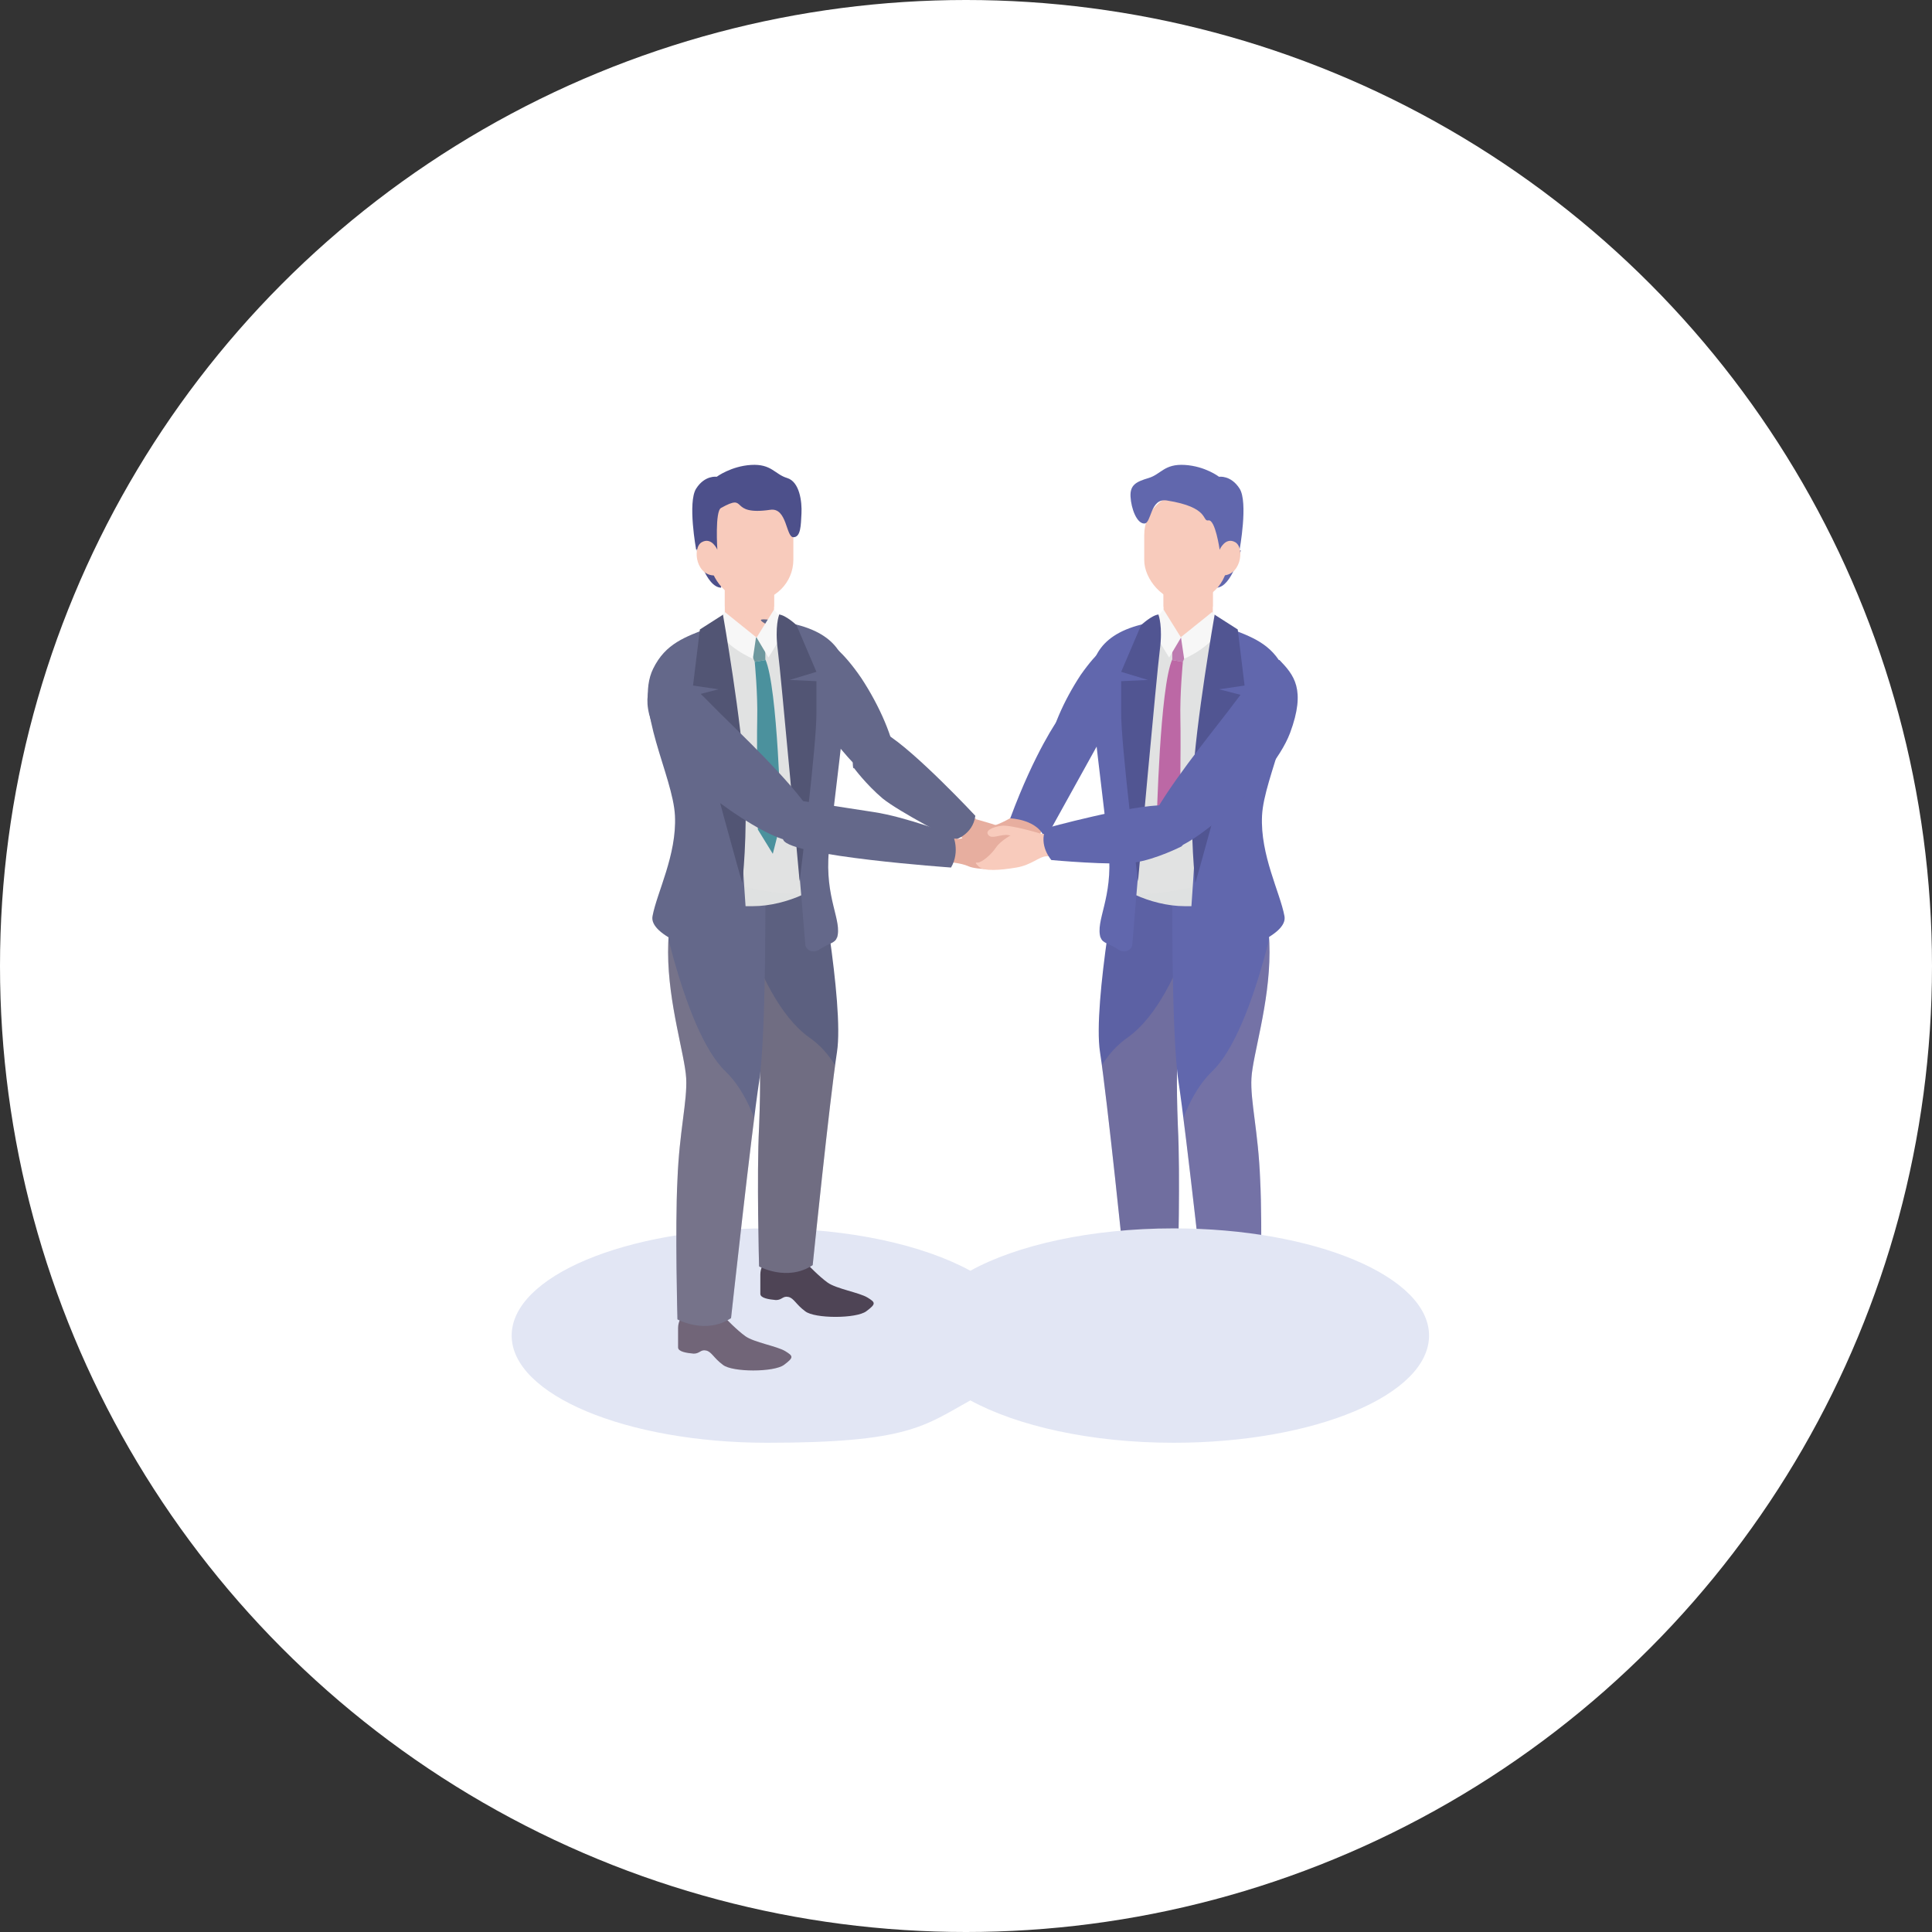 <?xml version="1.0" encoding="UTF-8"?>
<svg xmlns="http://www.w3.org/2000/svg" width="310" height="310" xmlns:xlink="http://www.w3.org/1999/xlink" viewBox="0 0 310 310">
  <rect x="0" y="0" width="310" height="310" fill="#333333" stroke="none"/>
  <defs>
    <style>
      .cls-1, .cls-2, .cls-3, .cls-4 {
        mix-blend-mode: multiply;
      }

      .cls-1, .cls-5 {
        fill: #f8cbbc;
      }

      .cls-6 {
        fill: #fff;
      }

      .cls-2 {
        fill: #e2e6f4;
      }

      .cls-7 {
        fill: #6e989e;
      }

      .cls-8 {
        clip-path: url(#clippath-2);
      }

      .cls-9 {
        isolation: isolate;
      }

      .cls-10 {
        clip-path: url(#clippath-6);
      }

      .cls-11 {
        fill: #64688a;
      }

      .cls-3 {
        fill: #dbdcdc;
        opacity: .3;
      }

      .cls-12 {
        clip-path: url(#clippath-1);
      }

      .cls-13 {
        clip-path: url(#clippath-4);
      }

      .cls-14 {
        fill: #525574;
      }

      .cls-15 {
        fill: #4b919d;
      }

      .cls-16 {
        fill: #4e4455;
      }

      .cls-17 {
        fill: #bc68a5;
      }

      .cls-4 {
        fill: #bea090;
        opacity: .2;
      }

      .cls-18 {
        clip-path: url(#clippath);
      }

      .cls-19 {
        fill: none;
      }

      .cls-20 {
        fill: #4d508b;
      }

      .cls-21 {
        fill: #796a56;
      }

      .cls-22 {
        fill: #e1e2e2;
      }

      .cls-23 {
        fill: #716578;
      }

      .cls-24 {
        fill: #f7f7f7;
      }

      .cls-25 {
        fill: #5c6080;
      }

      .cls-26 {
        fill: #515592;
      }

      .cls-27 {
        fill: #6167ad;
      }

      .cls-28 {
        clip-path: url(#clippath-5);
      }

      .cls-29 {
        fill: #bd7ab0;
      }

      .cls-30 {
        fill: #5c61a4;
      }

      .cls-31 {
        fill: #e7ae9f;
      }
    </style>
    <clipPath id="clippath">
      <path class="cls-19" d="M189.6,135.8s4,2.6,4,10.9c0,8.3-4.5,16.3-4.6,20-.1,3.7-.3,6.3,0,14.1,.4,7.8,0,22.4,0,22.4,0,0-4.5,2.5-8.6-.2,0,0-2.7-26.4-3.9-34.2s3.3-31.4,3.3-31.4l9.8-1.6Z"/>
    </clipPath>
    <clipPath id="clippath-1">
      <path class="cls-19" d="M201.4,139.6s2.3,5,2.3,13.2c0,8.3-2.7,16.5-2.9,20.2s1.1,8.5,1.4,16.3c.4,7.8,0,22.4,0,22.4,0,0-4.5,2.5-8.6-.2,0,0-3.3-30.1-4.5-37.9-1.2-7.8-1-32.6-1-32.6l13.4-1.4Z"/>
    </clipPath>
    <clipPath id="clippath-2">
      <path class="cls-19" d="M190.6,99.6c5.7,0,11,2.6,13.7,7.7s-2.6,14.8-2.9,19.9c-.3,5.1,.3,9.7,.9,12.7,.6,3-6.5,5.4-12.2,5.4-5.7,0-11.5-3.1-12.2-5.4-.8-2.2,1.7-5,1.1-11.1-.7-6.1-2.4-17.9-2.5-21.3s1.7-8,14-8Z"/>
    </clipPath>
    <clipPath id="clippath-4">
      <path class="cls-19" d="M121.2,135.8s-4,2.6-4,10.9c0,8.3,4.5,16.3,4.6,20s.3,6.3,0,14.1c-.4,7.8,0,22.4,0,22.4,0,0,4.5,2.5,8.6-.2,0,0,2.7-26.4,3.9-34.2,1.2-7.8-3.3-31.4-3.3-31.4l-9.8-1.6Z"/>
    </clipPath>
    <clipPath id="clippath-5">
      <path class="cls-19" d="M109.5,139.6s-2.3,5-2.3,13.2,2.7,16.5,2.9,20.2-1.1,8.5-1.4,16.3c-.4,7.8,0,22.4,0,22.4,0,0,4.5,2.5,8.6-.2,0,0,3.3-30.1,4.5-37.9s1-32.6,1-32.6l-13.4-1.4Z"/>
    </clipPath>
    <clipPath id="clippath-6">
      <path class="cls-19" d="M120.2,99.6c-5.7,0-11,2.6-13.7,7.7-2.7,5.1,2.6,14.8,2.9,19.9s-.3,9.7-.9,12.7c-.6,3,6.5,5.4,12.2,5.4s11.5-3.1,12.2-5.4-1.7-5-1.1-11.1c.7-6.1,2.4-17.9,2.5-21.3,0-3.4-1.7-8-14-8Z"/>
    </clipPath>
  </defs>
  <g class="cls-9">
    <g id="_レイヤー_2" data-name="レイヤー 2">
      <g id="_レイヤー_1-2" data-name="レイヤー 1">
        <g>
          <circle class="cls-6" cx="155" cy="155" r="155"/>
          <g>
            <g>
              <path class="cls-31" d="M162.9,130.8s-2.5,1.6-4,1.8c-1.5,.2-2.4,2.1-1.7,3.8,.7,1.7,.3,1.3,2.7,1.3s4.6,.2,5.5-.7c.9-1,2.2-5.1,2.2-5.1l-4.8-1.1Z"/>
              <path class="cls-5" d="M194.6,94v7.2s-2.5,1.1-5.1,1.1c-1.4,0-2.8-1.2-2.8-1.2v-7.1c-.1,0,7.9,0,7.9,0Z"/>
              <path class="cls-1" d="M194.6,97.3s-1.4,1.9-4.1,1.9-3.8-1.9-3.8-1.9v-3.3c0,0,7.9,0,7.9,0v3.3Z"/>
              <path class="cls-27" d="M199.1,88.3s-1.4,5.9-3.9,6l-.4-5.4,4.3-.6Z"/>
              <path class="cls-21" d="M188.4,202.8s.5,.7,.5,1.7,0,2.4,0,3.1-1.4,.9-2.5,1c-1,0-1.1-.7-2-.5-.9,.2-1.2,1.2-2.7,2.3-1.5,1.2-8.2,1.2-9.8,0-1.6-1.2-1.5-1.4-.2-2.2s5-1.4,6.4-2.4,3.2-2.9,3.2-2.9h7.2Z"/>
              <path class="cls-21" d="M201.6,211.4s.5,.7,.5,1.7,0,2.4,0,3.1-1.4,.9-2.5,1c-1,0-1.1-.7-2-.5s-1.2,1.2-2.7,2.3c-1.5,1.2-8.2,1.2-9.8,0-1.6-1.2-1.5-1.4-.2-2.2s5-1.4,6.4-2.4c1.4-1,3.2-2.9,3.2-2.9h7.2Z"/>
              <path class="cls-30" d="M189.6,135.8s4,2.6,4,10.9c0,8.3-4.5,16.3-4.6,20-.1,3.7-.3,6.3,0,14.1,.4,7.8,0,22.4,0,22.4,0,0-4.5,2.5-8.6-.2,0,0-2.7-26.4-3.9-34.2s3.3-31.4,3.3-31.4l9.8-1.6Z"/>
              <g class="cls-18">
                <path class="cls-4" d="M194.4,137.4s-4,22.4-13.5,29.1c-9.5,6.6-8.5,25.2-8.5,25.2l2.7,16.2,15.8-.7,3.6-69.7Z"/>
              </g>
              <path class="cls-27" d="M178.1,103.2s-1.9,1.1-4.7,5.1c-2.7,4.1-4.9,9-5.2,12.5-.3,3.5,1.2,3.7,3.8,2.1,2.7-1.6,6.5-7.1,7.8-8.4s4.5-11.6-1.8-11.4Z"/>
              <path class="cls-27" d="M201.4,139.6s2.3,5,2.3,13.2c0,8.3-2.7,16.5-2.9,20.2s1.1,8.5,1.4,16.3c.4,7.8,0,22.4,0,22.4,0,0-4.5,2.5-8.6-.2,0,0-3.3-30.1-4.5-37.9-1.2-7.8-1-32.6-1-32.6l13.4-1.4Z"/>
              <g class="cls-12">
                <path class="cls-4" d="M205.8,140.9s-4.2,24.2-11.3,31c-7.1,6.8-7.8,23.1-7.8,23.1l2.3,23.6h16.8s0-77.7,0-77.7Z"/>
              </g>
              <g>
                <path class="cls-22" d="M186.3,99.8c1.2-.1,1.7,2.5,3.2,2.5,1.4,0,5-2.3,6.3-2-.7,4,0,16.6,0,24.3,0,6.6-1.8,16-2,20.8-.4,0-3.3,0-3.7,0-2.8,0-5.7-.8-7.9-1.8,.5-5.9,0-17.2,.4-23.8,.4-7.4,3-16.6,3.6-19.9Z"/>
                <polygon class="cls-29" points="188.1 102.1 191.2 102.5 189.8 106.2 188.1 105.9 188.1 102.1"/>
                <path class="cls-17" d="M188.1,105.9l1.7,.3s-.5,5.1-.4,9.2c.1,4.1-.1,17.7-.1,17.7l-2.4,3.9-1.3-5.1s.5-21.7,2.5-26.1Z"/>
                <g class="cls-8">
                  <path class="cls-3" d="M204.4,103.7s-.7,11.3-4.7,18.8c-4,7.5-.2,12.4-2.2,16.4s-14,5.1-22.4,4.6l15.8,6.1,17.4-.8,1.4-28.7v-16.3s-5.2,0-5.2,0Z"/>
                </g>
                <path class="cls-27" d="M194.7,102.1c.2-1.1,1.3-1.8,2.3-1.4,3.8,1.5,7,2.5,9,6.6,3.1,6.3-3.2,17.2-3.5,23.6-.3,6.3,2.9,12.3,3.6,16.1,.6,3.1-7.7,6.1-13.3,6.9s-2-.7-2-1.8c.2-6.3,1.1-14.3,1.1-21.7,0-8.4,1.8-21.9,2.8-28.3Z"/>
                <path class="cls-27" d="M176.6,150.5c-.9-2.8,2-6.3,1.3-14-.8-7.7-2.8-22.6-2.9-27,0-3.6,1.3-8.1,9.6-9.6,.9-.2,1.8,.6,1.6,1.6-.8,5.1-2.2,15-2.5,23.3-.3,7.6-1.4,18.8-2,26.6,0,1.1-1.3,1.6-2.2,1-1.6-1.1-2.6-1-2.9-2Z"/>
                <path class="cls-24" d="M186.7,97.8l2.8,4.5-1.9,3.2-.5-.8c-.9-1.4-1.7-2.9-2.2-4.5v-.2c0,0,1.8-2.2,1.8-2.2Z"/>
                <path class="cls-24" d="M189.5,102.3l.5,3.4s4.4-1.8,6.1-5.2l-1.6-2.3-5.1,4.1Z"/>
                <path class="cls-26" d="M194.9,98.6s-3.1,17.7-3.5,26.6c-.5,8.9,.4,16.5,.4,16.5,0,0,5.8-20.4,6.6-25.3l.7-4.9-3.5-.9,4.1-.6-1.1-9-3.6-2.3Z"/>
                <path class="cls-26" d="M185.9,98.7s.7,1.8,.2,5.6-3.5,37.1-3.5,37.1c0,0-2.8-22.3-2.7-27.2v-4.9c0,0,4.3-.2,4.3-.2l-4.3-1.3,3.2-7.5s1.7-1.6,2.8-1.7Z"/>
              </g>
              <rect class="cls-5" x="183.5" y="79" width="13.4" height="17.5" rx="6.7" ry="6.7" transform="translate(380.5 175.6) rotate(180)"/>
              <path class="cls-27" d="M205.3,105.9s-2.2,.1-7.1,6.7c-2.5,3.4-8.9,11.1-12.5,17.1-2.2,3.7,1.2,6.1,2.1,6.4,2.2,.8,16.1-10.3,19.2-18.5,2.6-7,.6-9.3-1.7-11.7Z"/>
              <path class="cls-27" d="M195.7,88.2s-.7-4.9-1.8-4.7,.3-2.1-6.7-3.2c-2.7-.4-2.4,3.7-3.6,3.7-1.2,0-2.1-2.4-2.2-4.3-.1-1.9,.9-2.4,2.9-3,2-.6,2.5-2.3,5.8-2.1s5.5,1.9,5.5,1.9c0,0,1.9-.3,3.3,1.9,1.4,2.2,0,9.8,0,9.8h-3.3Z"/>
              <path class="cls-5" d="M195.7,88.2s.9-2.1,2.5-1.2,.9,5.8-2.5,5.3v-4.1Z"/>
              <path class="cls-27" d="M162,131.3s4.7,.1,5.7,3.4l8.7-15.7s-1.5-5.5-6.6-3.6c0,0-3.7,5.1-7.7,15.9Z"/>
            </g>
            <path class="cls-2" d="M188.3,197.1c-13.3,0-25.2,2.7-32.6,6.8-7.5-4.1-19.3-6.8-32.6-6.8-22.7,0-41,7.7-41,17.2s18.4,17.2,41,17.2,25.2-2.7,32.6-6.8c7.5,4.1,19.3,6.8,32.6,6.8,22.7,0,41-7.7,41-17.2s-18.4-17.2-41-17.2Z"/>
            <g>
              <path class="cls-5" d="M116.3,94v7.2s2.5,1.1,5.1,1.1,2.8-1.2,2.8-1.2v-7.1c.1,0-7.9,0-7.9,0Z"/>
              <path class="cls-1" d="M116.3,97.3s1.4,1.9,4.1,1.9c2.8,0,3.8-1.9,3.8-1.9v-3.3c0,0-7.9,0-7.9,0v3.3Z"/>
              <path class="cls-20" d="M111.8,88.3s1.4,5.9,3.9,6l.4-5.4-4.3-.6Z"/>
              <path class="cls-16" d="M122.5,202.8s-.5,.7-.5,1.7,0,2.4,0,3.1,1.4,.9,2.5,1c1,0,1.1-.7,2-.5s1.2,1.2,2.7,2.3c1.5,1.2,8.2,1.2,9.8,0,1.6-1.2,1.5-1.4,.2-2.2-1.3-.8-5-1.4-6.4-2.4-1.4-1-3.2-2.9-3.2-2.9h-7.2Z"/>
              <path class="cls-23" d="M109.3,211.4s-.5,.7-.5,1.7,0,2.4,0,3.1,1.4,.9,2.5,1c1,0,1.1-.7,2-.5s1.2,1.2,2.7,2.3c1.5,1.2,8.2,1.2,9.8,0s1.5-1.4,.2-2.2c-1.3-.8-5-1.4-6.4-2.4s-3.2-2.9-3.2-2.9h-7.2Z"/>
              <path class="cls-25" d="M121.2,135.8s-4,2.6-4,10.9c0,8.3,4.5,16.3,4.6,20s.3,6.3,0,14.1c-.4,7.8,0,22.4,0,22.4,0,0,4.5,2.5,8.6-.2,0,0,2.7-26.4,3.9-34.2,1.2-7.8-3.3-31.4-3.3-31.4l-9.8-1.6Z"/>
              <g class="cls-13">
                <path class="cls-4" d="M116.4,137.4s4,22.4,13.5,29.1c9.5,6.6,8.5,25.2,8.5,25.2l-2.7,16.2-15.8-.7-3.6-69.7Z"/>
              </g>
              <path class="cls-11" d="M133.1,103.2s2.1,1.2,5.1,5.6c2.9,4.4,5.3,9.8,5.6,13.6,.3,3.8-1.3,4.1-4.2,2.3-2.9-1.7-7.1-7.7-8.4-9.1-1.3-1.4-4.9-12.7,1.9-12.4Z"/>
              <path class="cls-11" d="M109.5,139.6s-2.3,5-2.3,13.2,2.7,16.5,2.9,20.2-1.1,8.5-1.4,16.3c-.4,7.8,0,22.4,0,22.4,0,0,4.5,2.5,8.6-.2,0,0,3.3-30.1,4.5-37.9s1-32.6,1-32.6l-13.4-1.4Z"/>
              <g class="cls-28">
                <path class="cls-4" d="M105.1,140.9s4.2,24.2,11.3,31,7.8,23.1,7.8,23.1l-2.3,23.6h-16.8v-77.7Z"/>
              </g>
              <g>
                <path class="cls-22" d="M124.6,99.8c-1.2-.1-1.7,2.5-3.2,2.5s-5-2.3-6.3-2c.7,4,0,16.6,0,24.3,0,6.6,1.8,16,2,20.8,.4,0,3.3,0,3.7,0,2.8,0,5.7-.8,7.9-1.8-.5-5.9,0-17.2-.4-23.8-.4-7.4-3-16.6-3.6-19.9Z"/>
                <polygon class="cls-7" points="122.8 102.1 119.6 102.5 121.1 106.2 122.8 105.9 122.8 102.1"/>
                <path class="cls-15" d="M122.8,105.9l-1.7,.3s.5,5.1,.4,9.2c-.1,4.1,.1,17.7,.1,17.7l2.4,3.9,1.3-5.1s-.5-21.7-2.5-26.1Z"/>
                <g class="cls-10">
                  <path class="cls-3" d="M106.5,103.7s.7,11.3,4.7,18.8,.2,12.4,2.2,16.4c2,4,14,5.1,22.4,4.6l-15.8,6.1-17.4-.8-1.4-28.7v-16.3h5.2Z"/>
                </g>
                <path class="cls-11" d="M116.1,102.1c-.2-1.1-1.3-1.8-2.3-1.4-3.8,1.5-7,2.5-9,6.6-3.1,6.3,3.2,17.2,3.5,23.6,.3,6.3-2.9,12.3-3.6,16.1-.6,3.1,7.7,6.1,13.3,6.9,1.1,.2,2-.7,2-1.8-.2-6.3-1.1-14.3-1.1-21.7,0-8.4-1.8-21.9-2.8-28.3Z"/>
                <path class="cls-11" d="M134.3,150.5c.9-2.8-2-6.3-1.3-14,.8-7.7,2.8-22.6,2.9-27,0-3.6-1.3-8.1-9.6-9.6s-1.8,.6-1.6,1.6c.8,5.1,2.2,15,2.5,23.3,.3,7.6,1.4,18.8,2,26.6,0,1.1,1.3,1.6,2.2,1,1.6-1.1,2.6-1,2.9-2Z"/>
                <path class="cls-24" d="M124.2,97.8l-2.8,4.5,1.9,3.2,.5-.8c.9-1.4,1.7-2.9,2.2-4.5v-.2c0,0-1.8-2.2-1.8-2.2Z"/>
                <path class="cls-24" d="M121.3,102.3l-.5,3.4s-4.4-1.8-6.1-5.2l1.6-2.3,5.1,4.1Z"/>
                <path class="cls-14" d="M116,98.6s3.1,17.7,3.5,26.6c.5,8.9-.4,16.5-.4,16.5,0,0-5.8-20.4-6.6-25.3l-.7-4.9,3.5-.9-4.1-.6,1.1-9,3.6-2.3Z"/>
                <path class="cls-14" d="M125,98.7s-.7,1.8-.2,5.6c.5,3.8,3.5,37.1,3.5,37.1,0,0,2.8-22.3,2.7-27.2v-4.9c0,0-4.3-.2-4.3-.2l4.3-1.3-3.2-7.5s-1.7-1.6-2.8-1.7Z"/>
              </g>
              <rect class="cls-5" x="113.9" y="79" width="13.4" height="17.5" rx="6.7" ry="6.7"/>
              <path class="cls-11" d="M106.1,107.1s2.2-.1,7.9,5.8c2.9,3,10.3,9.8,14.6,15.3,2.7,3.4-.5,6.2-1.3,6.6-2.1,1.1-17.3-8.2-21.4-15.9-3.5-6.6-1.8-9.1,.2-11.8Z"/>
              <path class="cls-31" d="M156.4,131.4s5,1.3,6.2,2.2,1.9,2.1,1,2.4-1.6-1.2-2.7-1.7-1-.4-1.4-.5c-1.1-.4-1.6-.8-1.6-.8l-1.4-1.7Z"/>
              <path class="cls-31" d="M160.2,133.7s1.2,1.9,1.3,3.3,1.3,.8,1.8,1.2c.3,.2,.5,.2-.4,.5-1.2,.3-4.1,1-5.8-.6s-2.2-3.4-3.1-4c-.9-.6-1.2-.8-1.2-.8l2.5-2.6,1.2,.7,3.8,2.3Z"/>
              <path class="cls-11" d="M137,123.2s1.9,2.6,4.6,4.9c2.7,2.2,11.5,6.7,11.5,6.7,0,0,3-.8,3.4-3.9,0,0-9.7-10.4-14.4-13.2,0,0-6-.5-5.2,5.6Z"/>
              <path class="cls-20" d="M115.1,88.2s-.4-6.2,.6-6.7c4.5-2.5,1,1.3,7.9,.3,2.7-.4,2.5,4.4,3.7,4.4,1.2,0,1.2-1.9,1.3-3.8,.1-1.9-.3-5.1-2.3-5.7-2-.6-2.5-2.3-5.8-2.1-3.2,.2-5.5,1.9-5.5,1.9,0,0-1.9-.3-3.3,1.9-1.4,2.2,0,9.8,0,9.8h3.3Z"/>
              <path class="cls-5" d="M115.1,88.2s-.9-2.1-2.5-1.2-.9,5.8,2.5,5.3v-4.1Z"/>
              <path class="cls-31" d="M151.8,138.3s2.3,.1,3.6,.7,5.6,.6,6.8,.2,2.5-1.5,2.7-3.1-1-1.6-2.7-1.7-1.1-.3-2-.6-1.8-.6-2.8-.3c-1,.3-3.2,1.2-3.7,1.1s-2.4,0-2.4,0l.5,3.8Z"/>
              <path class="cls-11" d="M127.3,128.3s7.6,1.2,12.9,2c5.3,.8,12.7,3.7,12.7,3.7,0,0,1.2,2.6-.3,5.2,0,0-25.6-1.8-26.9-4.4s1.6-6.5,1.6-6.5Z"/>
            </g>
            <path class="cls-5" d="M167.1,133.8s-4.9-1.5-6.4-1.3-2.7,.8-2.1,1.5,2-.2,3.2,0,1,.2,1.5,.3c1.2,.3,1.8,.2,1.8,.2l2.1-.7Z"/>
            <path class="cls-5" d="M162.6,133.8s-2,1-2.8,2.2-2.3,2.4-2.9,2.4c-.4,0-.5,0,.1,.6,.8,.9,3.7,.6,6.1,.2s3.7-1.8,4.8-1.8,1.4,0,1.4,0l-.8-3.6h-1.4c0,0-4.5,0-4.5,0Z"/>
            <path class="cls-27" d="M189.6,135.8s-4.1,2.1-7.6,2.6c-3.5,.5-13.3-.4-13.3-.4,0,0-2.1-2.3-.9-5.1,0,0,13.7-3.8,19.2-3.7,0,0,6.5,1.9,2.6,6.6Z"/>
          </g>
        </g>
      </g>
    </g>
  </g>
</svg>